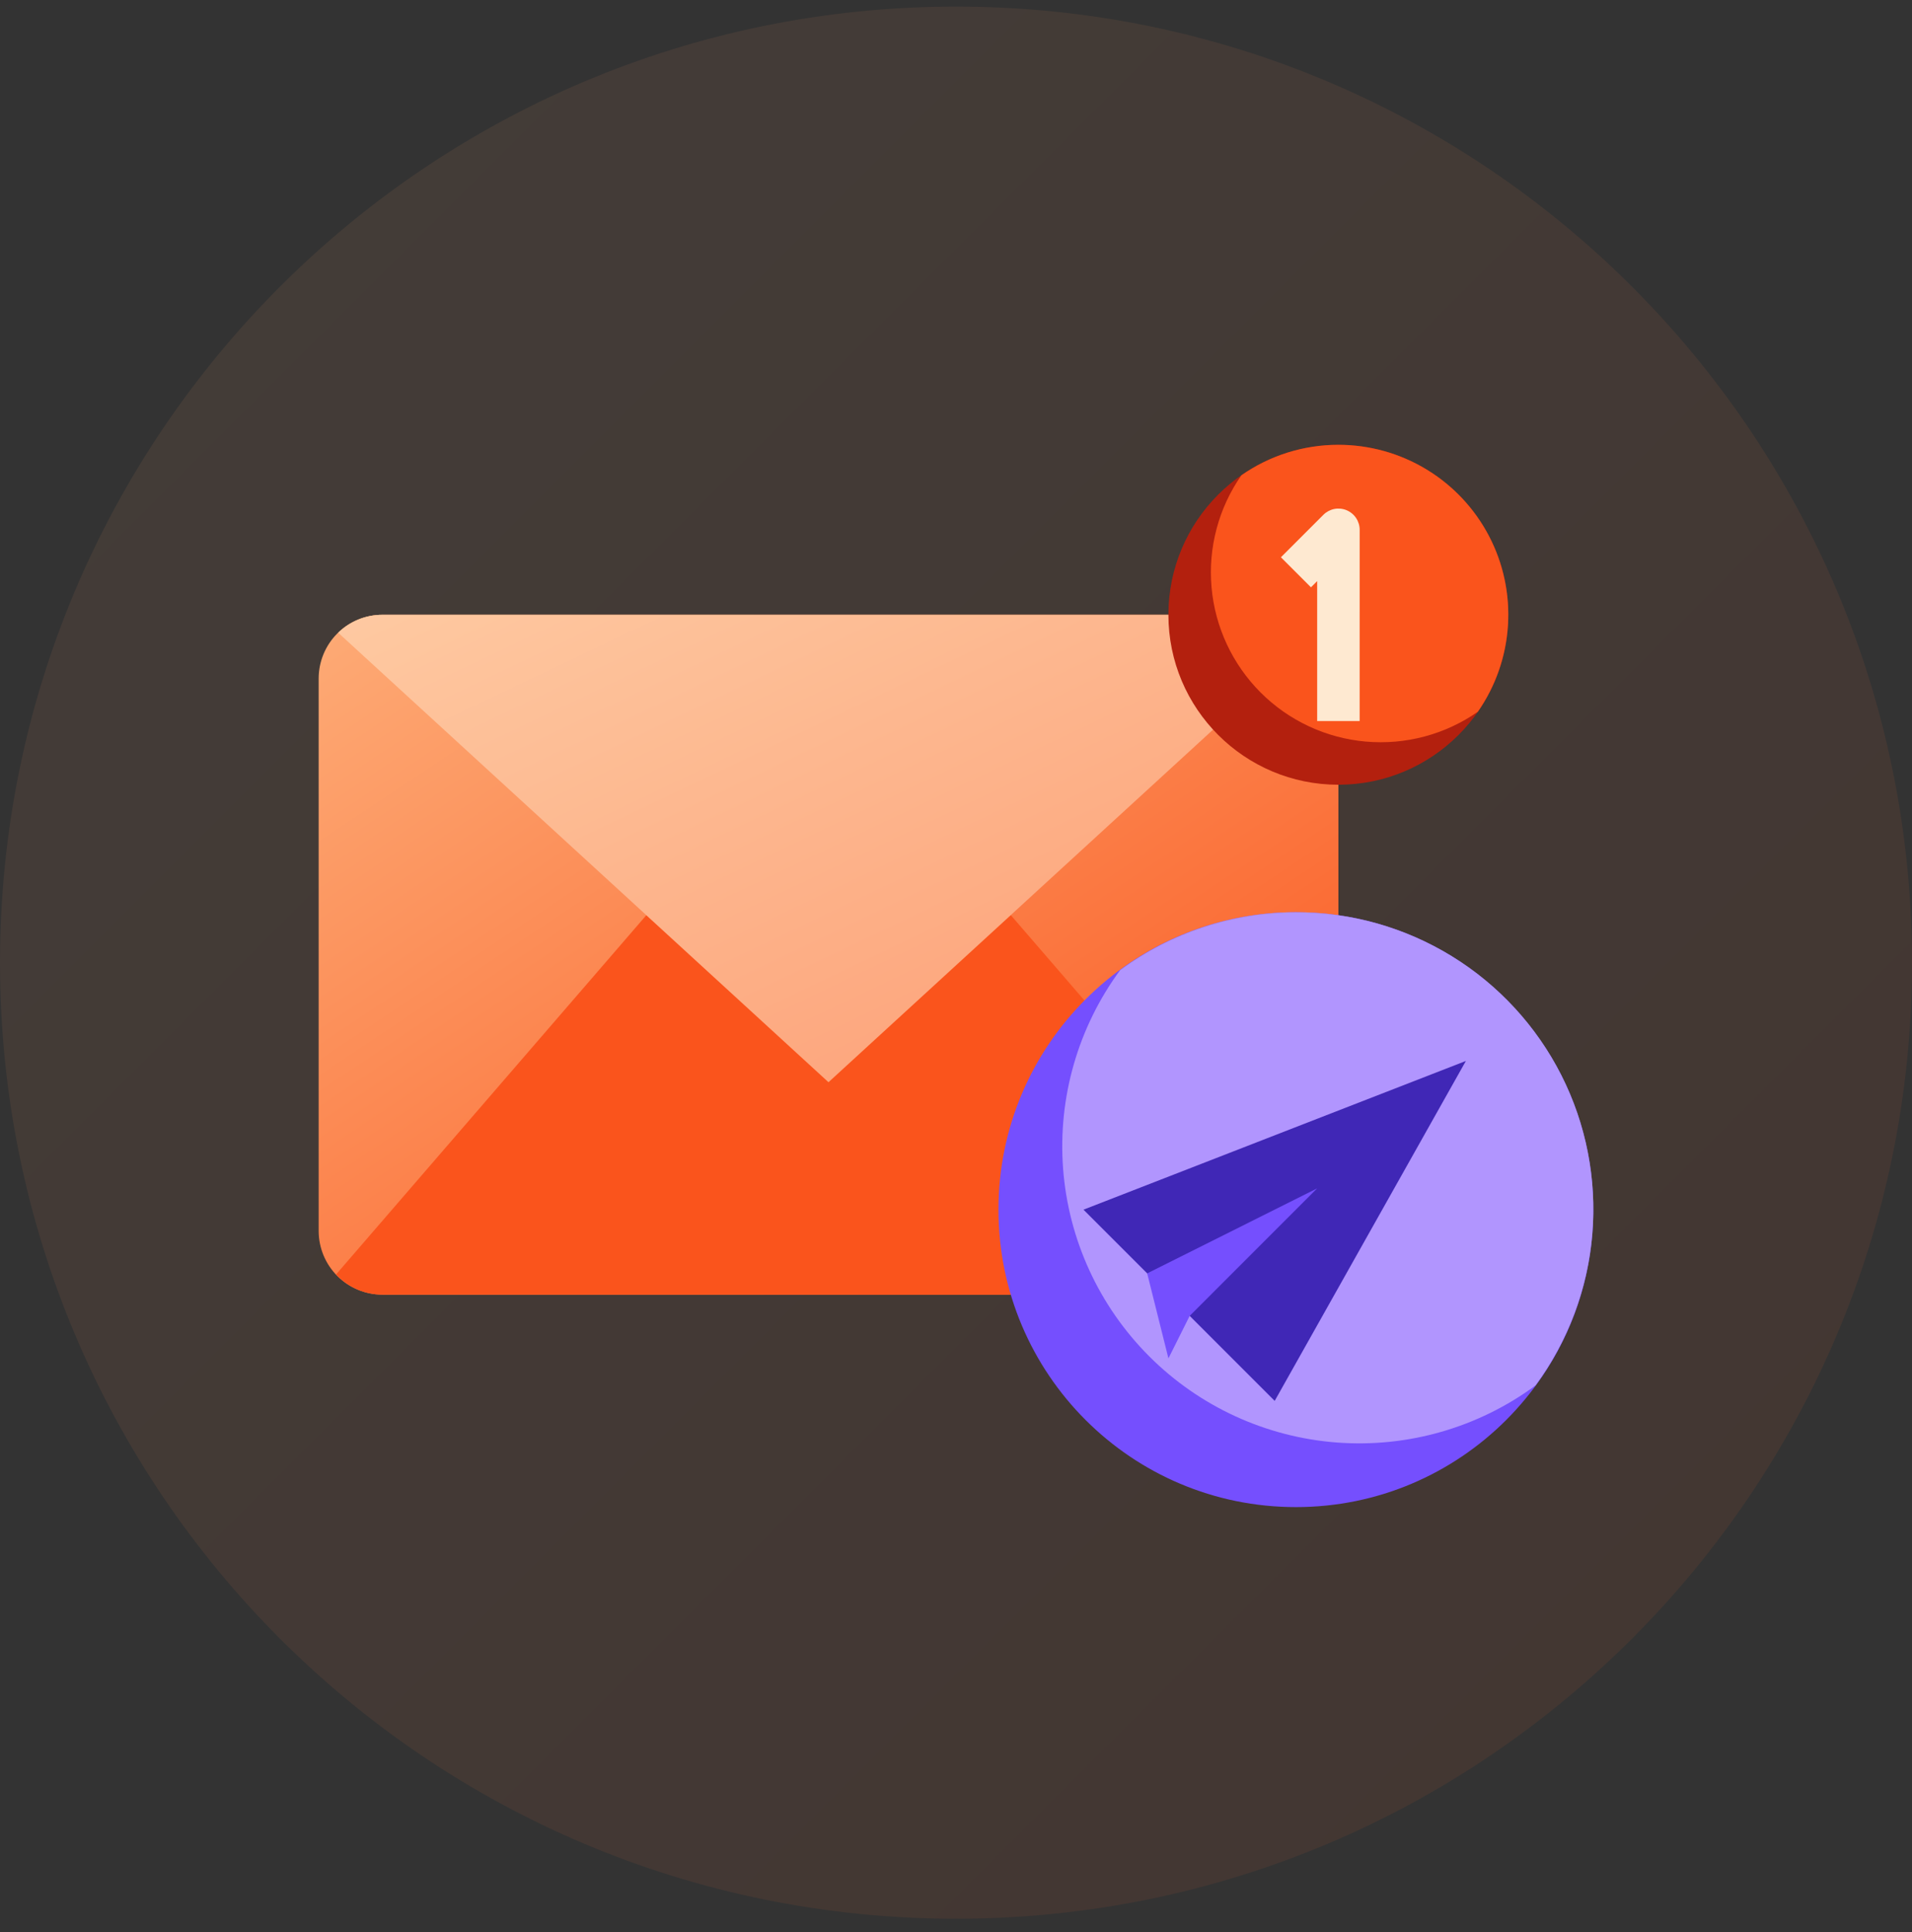 <svg fill="none" height="97" viewBox="0 0 96 97" width="96" xmlns="http://www.w3.org/2000/svg" xmlns:xlink="http://www.w3.org/1999/xlink"><rect x="0" y="0" width="96" height="97" fill="#333333" stroke="none"/><linearGradient id="a"><stop offset="0" stop-color="#fdab76"/><stop offset="1" stop-color="#fa541c"/></linearGradient><linearGradient id="b" gradientUnits="userSpaceOnUse" x1="0" x2="96" xlink:href="#a" y1=".332" y2="96.332"/><linearGradient id="c" gradientUnits="userSpaceOnUse" x1="16" x2="47.508" xlink:href="#a" y1="30.866" y2="78.128"/><linearGradient id="d" gradientUnits="userSpaceOnUse" x1="16.98" x2="35.209" xlink:href="#a" y1="30.866" y2="69.111"/><path d="m48 96.332c26.51 0 48-21.49 48-48 0-26.51-21.49-48-48-48s-48 21.49-48 48c0 26.51 21.49 48 48 48z" fill="url(#b)" opacity=".08"/><path d="m67.2 34.066c0-.849-.337-1.663-.937-2.263-.6-.6-1.414-.937-2.263-.937h-44.8c-.849 0-1.663.337-2.263.937-.6.6-.937 1.414-.937 2.263v27.734c0 .849.337 1.663.937 2.263.6.6 1.414.937 2.263.937h44.8c.849 0 1.663-.337 2.263-.937.6-.6.937-1.414.937-2.263z" fill="url(#c)"/><path d="m32.454 45.946-15.579 18.038c.297.32.657.574 1.057.749.4.174.832.265 1.268.265h44.8c.436-0.0.868-.09 1.268-.265.4-.174.76-.429 1.057-.749l-15.573-18.038z" fill="#fa541c"/><path d="m66.216 31.766c-.594-.577-1.389-.9-2.218-.9h-44.8c-.828 0-1.624.323-2.218.9l24.618 22.567z" fill="url(#d)"/><path d="m66.216 31.766c-.594-.577-1.389-.9-2.218-.9h-44.8c-.828 0-1.624.323-2.218.9l24.618 22.567z" fill="#fee9d1" opacity=".48"/><path d="m65.066 75.666c8.248 0 14.933-6.686 14.933-14.933s-6.686-14.934-14.933-14.934c-8.248 0-14.934 6.686-14.934 14.934s6.686 14.933 14.934 14.933z" fill="#754ffe"/><path d="m65.068 45.799c-3.178-0-6.271 1.018-8.827 2.907-2.116 2.873-3.132 6.409-2.864 9.967.268 3.558 1.803 6.902 4.326 9.425 2.523 2.523 5.867 4.058 9.425 4.326 3.558.268 7.094-.748 9.967-2.864 1.637-2.223 2.626-4.856 2.855-7.607.229-2.751-.309-5.512-1.556-7.975s-3.152-4.532-5.505-5.976c-2.353-1.444-5.06-2.207-7.821-2.203z" fill="#b195fe"/><path d="m59.734 66.066 4.267 4.267 9.6-17.067-19.2 7.467 3.2 3.2" fill="#4027b6"/><path d="m59.733 66.066-1.067 2.133-1.067-4.267 8.532-4.267z" fill="#754ffe"/><path d="m67.198 39.399c4.713 0 8.533-3.821 8.533-8.533 0-4.713-3.821-8.533-8.533-8.533-4.713 0-8.533 3.821-8.533 8.533 0 4.713 3.821 8.533 8.533 8.533z" fill="#b3200e"/><path d="m67.197 22.332c-1.742-.001-3.442.533-4.869 1.531-1.144 1.642-1.674 3.635-1.497 5.628.177 1.994 1.049 3.861 2.464 5.277s3.283 2.288 5.277 2.464c1.994.177 3.986-.353 5.628-1.497.891-1.279 1.414-2.778 1.513-4.334s-.23-3.109-.952-4.49-1.809-2.539-3.142-3.346c-1.334-.807-2.863-1.234-4.422-1.233z" fill="#fa541c"/><path d="m68.267 36.2h-2.133v-7.025l-.312.312-1.508-1.508 2.133-2.133c.149-.149.339-.251.546-.292.207-.041.421-.02.616.061.195.081.361.217.479.393.117.175.18.382.18.593z" fill="#fee9d1"/></svg>